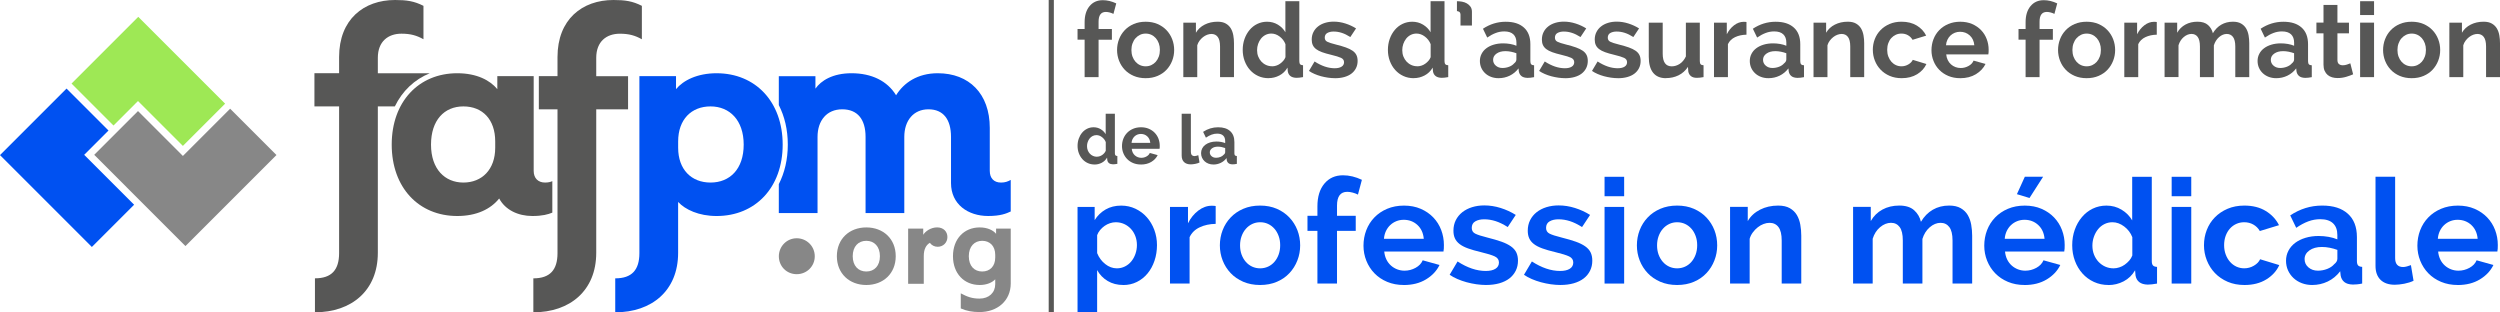 <?xml version="1.0" encoding="UTF-8"?><svg id="Logos" xmlns="http://www.w3.org/2000/svg" viewBox="0 0 970.8 121.28"><defs><style>.cls-1{fill:#575756;}.cls-1,.cls-2,.cls-3,.cls-4{stroke-width:0px;}.cls-2{fill:#878787;}.cls-3{fill:#0051f1;}.cls-4{fill:#9ee855;}</style></defs><polygon class="cls-3" points="0 60.23 35.67 95.9 52.08 79.5 32.69 60.12 42.13 50.68 25.84 34.39 0 60.23"/><polygon class="cls-4" points="53.69 6.54 87.42 40.26 71.02 56.66 53.58 39.23 44.07 48.74 27.78 32.45 53.69 6.54"/><polygon class="cls-2" points="107.36 60.2 89.37 42.21 71.02 60.56 53.59 43.13 36.59 60.12 72.01 95.55 107.36 60.2"/><rect class="cls-1" x="407.23" y="0" width="2" height="121.21"/><path class="cls-2" d="M316.39,99.53c0,3.85-3.08,6.94-7.01,6.94s-6.94-3.08-6.94-6.94,3.08-7.01,6.94-7.01,7.01,3.08,7.01,7.01Z"/><path class="cls-2" d="M347.83,99.49c0,6.73-4.86,11.18-11.43,11.18s-11.43-4.45-11.43-11.18,4.86-11.18,11.43-11.18,11.43,4.4,11.43,11.18ZM331.13,99.49c0,3.74,2.16,5.94,5.28,5.94s5.28-2.2,5.28-5.94-2.16-5.98-5.28-5.98-5.28,2.2-5.28,5.98Z"/><path class="cls-2" d="M367.9,92.05c0,2.12-1.62,3.78-3.78,3.78-1.25,0-2.37-.58-3.03-1.54-1.45.83-2.37,2.45-2.37,5.15v10.76h-6.07v-21.44h5.86v2.41c.83-1.37,2.95-2.87,5.4-2.87s3.99,1.62,3.99,3.74Z"/><path class="cls-2" d="M386.8,90.8v-2.04h5.69v21.28c0,6.77-5.19,11.14-12.13,11.14-2.7,0-5.03-.42-7.27-1.41v-5.86c2.58,1.37,4.4,2.04,7.27,2.04,3.7,0,6.11-2.33,6.11-5.61v-1.87c-1.16,1.21-3.24,2.2-6.02,2.2-6.07,0-10.39-4.45-10.39-11.18s4.32-11.18,10.39-11.18c3.03,0,5.24,1.12,6.36,2.49ZM376.21,99.49c0,3.82,2.16,5.94,5.19,5.94s5.07-2.04,5.07-5.44v-1c0-3.45-2.08-5.48-5.07-5.48s-5.19,2.16-5.19,5.98Z"/><path class="cls-1" d="M166.92,28.44h-20.2v-5.98c0-6.39,4.02-9.38,9.17-9.38,3.61,0,5.98.72,8.55,2.16V2.27c-3.61-1.85-6.59-2.27-11.02-2.27-12.16,0-21.74,7.52-21.74,22.15v6.28h-9.58v12.88h9.58v56.98c0,6.49-2.89,9.79-9.38,9.79v13.19c14.22,0,24.42-8.45,24.42-23.08v-56.88h6.61c2.89-5.97,7.61-10.46,13.59-12.88Z"/><path class="cls-1" d="M240.7,13.09c3.61,0,5.98.72,8.55,2.16V2.27c-3.61-1.85-6.59-2.27-11.02-2.27-12.16,0-21.74,7.52-21.74,22.15v7.42h-7.25v12.88h7.25v55.85c0,6.49-2.89,9.79-9.38,9.79v13.19c14.22,0,24.42-8.45,24.42-23.08v-55.74h12.36v-12.88h-12.36v-7.11c0-6.39,4.02-9.38,9.17-9.38Z"/><path class="cls-3" d="M278.28,28.44c-7.52,0-12.98,2.78-15.77,6.18v-5.05h-14.22v68.73c0,6.49-2.89,9.79-9.38,9.79v13.19c14.22,0,24.42-8.45,24.42-23.08v-19.78c2.78,2.99,8.04,5.46,14.94,5.46,15.04,0,25.66-11.03,25.66-27.72s-10.61-27.72-25.66-27.72ZM275.91,70.89c-7.42,0-12.57-5.05-12.57-13.5v-2.47c0-8.55,5.15-13.6,12.57-13.6s12.88,5.36,12.88,14.84-5.36,14.73-12.88,14.73Z"/><path class="cls-3" d="M388.68,70.89c-2.68,0-4.33-1.65-4.33-4.53v-16.69c0-13.29-8.04-21.23-20.2-21.23-7.83,0-13.19,3.71-16.18,8.55-3.4-5.56-9.48-8.55-17.31-8.55-7.32,0-11.85,2.88-14.01,5.98v-4.84h-14.22v11.23c2.25,4.38,3.49,9.57,3.49,15.35s-1.25,10.97-3.49,15.35v11.23h15.04v-29.57c0-6.39,3.61-10.72,9.58-10.72s9.07,3.92,9.07,10.72v29.57h15.04v-29.57c0-6.39,3.61-10.72,9.38-10.72s8.76,3.92,8.76,10.72v17.93c0,8.24,6.59,12.78,14.43,12.78,4.74,0,7.01-.93,8.76-1.75v-12.26c-1.13.62-2.16,1.03-3.81,1.03Z"/><path class="cls-1" d="M211.67,70.89c-2.68,0-4.43-1.65-4.43-4.53V29.57h-14.12v5.05c-2.78-3.4-7.93-6.18-15.56-6.18-14.94,0-25.45,11.02-25.45,27.72s10.51,27.72,25.45,27.72c7.52,0,12.98-2.68,16.28-6.8,2.37,4.43,7.32,6.8,12.88,6.8,3.89,0,6.12-.63,7.76-1.31v-12.22c-.8.34-1.65.54-2.81.54ZM192.3,57.39c0,8.45-5.15,13.5-12.36,13.5s-12.57-5.25-12.57-14.73,5.15-14.84,12.57-14.84,12.36,5.05,12.36,13.6v2.47Z"/><path class="cls-1" d="M421.18,29.95v-14.54h-2.75v-4.16h2.75v-2.62c0-2.64.64-4.73,1.92-6.26,1.28-1.54,2.99-2.3,5.15-2.3,1.72,0,3.46.42,5.21,1.25l-1.09,4.08c-.4-.22-.88-.4-1.43-.55-.55-.15-1.06-.22-1.51-.22-1.89,0-2.83,1.27-2.83,3.8v2.83h5.17v4.16h-5.17v14.54h-5.41Z"/><path class="cls-1" d="M444.89,30.36c-1.72,0-3.27-.3-4.65-.89-1.37-.59-2.54-1.39-3.49-2.4s-1.69-2.17-2.2-3.49c-.51-1.32-.77-2.71-.77-4.16s.26-2.88.77-4.2c.51-1.32,1.24-2.48,2.2-3.49.96-1.01,2.12-1.81,3.49-2.4,1.37-.59,2.92-.89,4.65-.89s3.26.3,4.62.89c1.36.59,2.52,1.39,3.47,2.4.96,1.01,1.69,2.17,2.2,3.49s.77,2.72.77,4.2-.26,2.84-.77,4.16-1.24,2.48-2.18,3.49-2.1,1.81-3.47,2.4c-1.37.59-2.92.89-4.65.89ZM439.35,19.41c0,.94.14,1.8.42,2.57.28.77.67,1.43,1.17,2,.5.56,1.08,1,1.76,1.31.67.31,1.4.46,2.18.46s1.51-.15,2.18-.46,1.26-.75,1.76-1.31c.5-.57.89-1.24,1.17-2.02s.42-1.64.42-2.59-.14-1.76-.42-2.54-.67-1.45-1.17-2.02c-.5-.56-1.08-1-1.76-1.31-.67-.31-1.4-.46-2.18-.46s-1.51.16-2.18.48c-.67.32-1.26.77-1.76,1.33-.5.56-.89,1.24-1.17,2.02-.28.78-.42,1.63-.42,2.55Z"/><path class="cls-1" d="M479.18,29.95h-5.41v-11.88c0-1.7-.3-2.93-.89-3.72-.59-.78-1.41-1.17-2.46-1.17-.54,0-1.09.11-1.66.32-.57.22-1.1.52-1.6.91-.5.39-.95.86-1.35,1.39-.4.54-.7,1.13-.89,1.78v12.36h-5.41V8.79h4.89v3.92c.78-1.35,1.91-2.4,3.39-3.15,1.48-.75,3.15-1.13,5.01-1.13,1.32,0,2.4.24,3.23.73.83.49,1.48,1.12,1.94,1.9.46.78.77,1.67.95,2.67s.26,2.01.26,3.03v13.21Z"/><path class="cls-1" d="M492.59,30.36c-1.45,0-2.79-.28-4.02-.85-1.23-.56-2.28-1.35-3.17-2.34s-1.58-2.16-2.08-3.49c-.5-1.33-.75-2.77-.75-4.3s.24-2.96.71-4.28c.47-1.32,1.13-2.48,1.96-3.47.83-1,1.83-1.78,2.99-2.34,1.16-.56,2.42-.85,3.8-.85,1.54,0,2.93.38,4.18,1.13,1.25.75,2.23,1.74,2.93,2.95V.47h5.41v23.26c0,.56.11.97.32,1.21.21.24.59.38,1.13.4v4.6c-1.02.19-1.89.28-2.58.28-1-.03-1.77-.26-2.32-.69-.55-.43-.9-1.04-1.03-1.82l-.12-1.45c-.78,1.35-1.83,2.36-3.15,3.05-1.32.69-2.72,1.03-4.2,1.03ZM494,25.75c.51,0,1.04-.09,1.58-.26.54-.17,1.04-.42,1.49-.75.46-.32.87-.7,1.25-1.13s.66-.9.85-1.41v-5.05c-.46-1.19-1.21-2.17-2.24-2.95s-2.12-1.17-3.25-1.17c-.81,0-1.56.18-2.24.52-.69.35-1.27.83-1.76,1.43-.48.61-.86,1.3-1.13,2.08-.27.78-.4,1.59-.4,2.42,0,.89.15,1.71.44,2.46.3.75.71,1.41,1.23,1.98.53.56,1.14,1.01,1.86,1.33.71.32,1.49.48,2.32.48Z"/><path class="cls-1" d="M518.4,30.36c-.86,0-1.76-.07-2.69-.2-.93-.14-1.84-.32-2.73-.56-.89-.24-1.74-.54-2.54-.89-.81-.35-1.52-.74-2.14-1.17l2.18-3.67c2.69,1.75,5.29,2.63,7.8,2.63,1.13,0,2.02-.2,2.67-.61.65-.4.97-.98.97-1.74s-.38-1.31-1.15-1.68c-.77-.36-2.05-.76-3.86-1.19-1.37-.32-2.54-.66-3.51-1.01-.97-.35-1.75-.75-2.34-1.21-.59-.46-1.02-.98-1.29-1.58-.27-.59-.4-1.29-.4-2.1,0-1.08.21-2.04.65-2.91.43-.86,1.03-1.6,1.8-2.2.77-.61,1.67-1.07,2.71-1.39,1.04-.32,2.16-.48,3.37-.48,1.51,0,3.01.24,4.5.71,1.49.47,2.89,1.11,4.18,1.92l-2.22,3.35c-1.19-.75-2.3-1.3-3.35-1.63-1.05-.34-2.1-.5-3.15-.5-.97,0-1.78.19-2.44.56s-.99.98-.99,1.82c0,.73.32,1.25.95,1.57.63.32,1.76.69,3.37,1.09,1.51.38,2.79.75,3.86,1.13,1.06.38,1.94.81,2.63,1.29.69.48,1.18,1.04,1.49,1.68.31.63.46,1.39.46,2.28,0,1.02-.21,1.95-.63,2.79-.42.83-1,1.54-1.76,2.12-.75.58-1.68,1.02-2.77,1.33-1.09.31-2.3.46-3.61.46Z"/><path class="cls-1" d="M548.97,30.36c-1.45,0-2.79-.28-4.02-.85-1.23-.56-2.28-1.35-3.17-2.34s-1.58-2.16-2.08-3.49c-.5-1.33-.75-2.77-.75-4.3s.24-2.96.71-4.28c.47-1.32,1.13-2.48,1.96-3.47.83-1,1.83-1.78,2.99-2.34,1.16-.56,2.42-.85,3.8-.85,1.54,0,2.93.38,4.18,1.13,1.25.75,2.23,1.74,2.93,2.95V.47h5.41v23.26c0,.56.11.97.32,1.21.21.24.59.38,1.13.4v4.6c-1.02.19-1.89.28-2.58.28-1-.03-1.77-.26-2.32-.69-.55-.43-.9-1.04-1.03-1.82l-.12-1.45c-.78,1.35-1.83,2.36-3.15,3.05-1.32.69-2.72,1.03-4.2,1.03ZM550.38,25.75c.51,0,1.04-.09,1.58-.26.54-.17,1.04-.42,1.49-.75.46-.32.87-.7,1.25-1.13s.66-.9.85-1.41v-5.05c-.46-1.19-1.21-2.17-2.24-2.95s-2.12-1.17-3.25-1.17c-.81,0-1.56.18-2.24.52-.69.35-1.27.83-1.76,1.43-.48.61-.86,1.3-1.13,2.08-.27.78-.4,1.59-.4,2.42,0,.89.15,1.71.44,2.46s.71,1.41,1.23,1.98c.53.56,1.14,1.01,1.86,1.33.71.32,1.49.48,2.32.48Z"/><path class="cls-1" d="M565.77.47c.62,0,1.27.06,1.96.18s1.31.34,1.88.67c.56.32,1.04.75,1.41,1.27s.56,1.19.56,2v5.33h-4.44v-4.32c-.06-.57-.25-.92-.59-1.07-.34-.15-.6-.22-.79-.22V.47Z"/><path class="cls-1" d="M581.89,30.36c-1.02,0-1.98-.17-2.87-.5-.89-.34-1.66-.81-2.3-1.41-.65-.61-1.15-1.31-1.51-2.12-.36-.81-.54-1.7-.54-2.67s.22-1.92.67-2.77c.44-.85,1.06-1.57,1.86-2.16.79-.59,1.74-1.06,2.85-1.39s2.32-.5,3.64-.5c.94,0,1.87.08,2.77.24.9.16,1.7.39,2.4.69v-1.21c0-1.4-.4-2.48-1.19-3.23-.79-.75-1.97-1.13-3.53-1.13-1.13,0-2.24.2-3.31.61-1.08.4-2.18,1-3.31,1.78l-1.66-3.43c2.72-1.8,5.66-2.71,8.8-2.71s5.41.75,7.09,2.24c1.68,1.49,2.52,3.66,2.52,6.48v6.58c0,.56.11.97.32,1.21.22.24.59.38,1.13.4v4.6c-.51.11-.99.18-1.43.22-.44.04-.83.06-1.15.06-1.02-.03-1.81-.26-2.34-.71-.54-.44-.87-1.04-1.01-1.8l-.12-1.17c-.94,1.24-2.09,2.18-3.43,2.83-1.35.65-2.79.97-4.32.97ZM583.42,26.4c.91,0,1.78-.16,2.61-.48.82-.32,1.46-.75,1.92-1.29.59-.46.89-.97.89-1.54v-2.42c-.65-.24-1.35-.44-2.1-.59-.75-.15-1.48-.22-2.18-.22-1.4,0-2.54.32-3.43.95-.89.63-1.33,1.43-1.33,2.4,0,.92.35,1.68,1.05,2.28.7.61,1.56.91,2.59.91Z"/><path class="cls-1" d="M607.78,30.36c-.86,0-1.76-.07-2.69-.2-.93-.14-1.84-.32-2.73-.56-.89-.24-1.74-.54-2.54-.89-.81-.35-1.52-.74-2.14-1.17l2.18-3.67c2.69,1.75,5.29,2.63,7.8,2.63,1.13,0,2.02-.2,2.67-.61.65-.4.97-.98.97-1.74s-.38-1.31-1.15-1.68c-.77-.36-2.05-.76-3.86-1.19-1.37-.32-2.54-.66-3.51-1.01-.97-.35-1.75-.75-2.34-1.21-.59-.46-1.02-.98-1.29-1.58-.27-.59-.4-1.29-.4-2.1,0-1.08.21-2.04.65-2.91.43-.86,1.03-1.6,1.8-2.2.77-.61,1.67-1.07,2.71-1.39,1.04-.32,2.16-.48,3.37-.48,1.51,0,3.01.24,4.5.71,1.49.47,2.89,1.11,4.18,1.92l-2.22,3.35c-1.19-.75-2.3-1.3-3.35-1.63-1.05-.34-2.1-.5-3.15-.5-.97,0-1.78.19-2.44.56s-.99.98-.99,1.82c0,.73.32,1.25.95,1.57.63.32,1.76.69,3.37,1.09,1.51.38,2.79.75,3.86,1.13,1.06.38,1.94.81,2.63,1.29.69.48,1.18,1.04,1.49,1.68.31.63.46,1.39.46,2.28,0,1.02-.21,1.95-.63,2.79-.42.83-1,1.54-1.76,2.12-.75.58-1.68,1.02-2.77,1.33-1.09.31-2.3.46-3.61.46Z"/><path class="cls-1" d="M628.3,30.36c-.86,0-1.76-.07-2.69-.2-.93-.14-1.84-.32-2.73-.56-.89-.24-1.74-.54-2.54-.89-.81-.35-1.52-.74-2.14-1.17l2.18-3.67c2.69,1.75,5.29,2.63,7.8,2.63,1.13,0,2.02-.2,2.67-.61.65-.4.97-.98.97-1.74s-.38-1.31-1.15-1.68c-.77-.36-2.05-.76-3.86-1.19-1.37-.32-2.54-.66-3.51-1.01-.97-.35-1.75-.75-2.34-1.21-.59-.46-1.02-.98-1.29-1.58-.27-.59-.4-1.29-.4-2.1,0-1.08.21-2.04.65-2.91.43-.86,1.03-1.6,1.8-2.2.77-.61,1.67-1.07,2.71-1.39,1.04-.32,2.16-.48,3.37-.48,1.51,0,3.01.24,4.5.71,1.49.47,2.89,1.11,4.18,1.92l-2.22,3.35c-1.19-.75-2.3-1.3-3.35-1.63-1.05-.34-2.1-.5-3.15-.5-.97,0-1.78.19-2.44.56s-.99.98-.99,1.82c0,.73.32,1.25.95,1.57.63.32,1.76.69,3.37,1.09,1.51.38,2.79.75,3.86,1.13,1.06.38,1.94.81,2.63,1.29.69.48,1.18,1.04,1.49,1.68.31.63.46,1.39.46,2.28,0,1.02-.21,1.95-.63,2.79-.42.83-1,1.54-1.76,2.12-.75.58-1.68,1.02-2.77,1.33-1.09.31-2.3.46-3.61.46Z"/><path class="cls-1" d="M646.92,30.36c-2.18,0-3.84-.7-4.97-2.1-1.13-1.4-1.7-3.47-1.7-6.22v-13.25h5.41v12.08c0,3.26,1.17,4.89,3.51,4.89,1.08,0,2.11-.32,3.09-.95.98-.63,1.78-1.6,2.4-2.89v-13.13h5.41v14.94c0,.56.11.97.32,1.21.21.24.59.38,1.13.4v4.6c-.57.11-1.07.18-1.49.22-.43.04-.81.06-1.13.06-.97,0-1.73-.22-2.28-.67-.55-.44-.9-1.06-1.03-1.84l-.12-1.74c-.97,1.45-2.19,2.55-3.66,3.27s-3.1,1.09-4.91,1.09Z"/><path class="cls-1" d="M678.18,13.47c-1.64.03-3.11.34-4.4.95s-2.22,1.51-2.79,2.73v12.8h-5.41V8.79h4.97v4.52c.73-1.45,1.68-2.63,2.85-3.51s2.4-1.33,3.7-1.33c.3,0,.52,0,.67.02.15.01.29.03.42.06v4.93Z"/><path class="cls-1" d="M686.7,30.36c-1.02,0-1.98-.17-2.87-.5-.89-.34-1.66-.81-2.3-1.41-.65-.61-1.15-1.31-1.51-2.12-.36-.81-.54-1.7-.54-2.67s.22-1.92.67-2.77c.44-.85,1.06-1.57,1.86-2.16.79-.59,1.74-1.06,2.85-1.39s2.32-.5,3.64-.5c.94,0,1.87.08,2.77.24.9.16,1.7.39,2.4.69v-1.21c0-1.4-.4-2.48-1.19-3.23-.79-.75-1.97-1.13-3.53-1.13-1.13,0-2.24.2-3.31.61-1.08.4-2.18,1-3.31,1.78l-1.66-3.43c2.72-1.8,5.66-2.71,8.8-2.71s5.41.75,7.09,2.24c1.68,1.49,2.52,3.66,2.52,6.48v6.58c0,.56.11.97.32,1.21.22.24.59.38,1.13.4v4.6c-.51.11-.99.18-1.43.22-.44.04-.83.06-1.15.06-1.02-.03-1.81-.26-2.34-.71-.54-.44-.87-1.04-1.01-1.8l-.12-1.17c-.94,1.24-2.09,2.18-3.43,2.83-1.35.65-2.79.97-4.32.97ZM688.24,26.4c.91,0,1.78-.16,2.61-.48.82-.32,1.46-.75,1.92-1.29.59-.46.89-.97.89-1.54v-2.42c-.65-.24-1.35-.44-2.1-.59-.75-.15-1.48-.22-2.18-.22-1.4,0-2.54.32-3.43.95-.89.63-1.33,1.43-1.33,2.4,0,.92.35,1.68,1.05,2.28.7.61,1.56.91,2.59.91Z"/><path class="cls-1" d="M723.9,29.95h-5.41v-11.88c0-1.7-.3-2.93-.89-3.72-.59-.78-1.41-1.17-2.46-1.17-.54,0-1.09.11-1.66.32-.57.22-1.1.52-1.6.91-.5.39-.95.86-1.35,1.39s-.7,1.13-.89,1.78v12.36h-5.41V8.79h4.89v3.92c.78-1.35,1.91-2.4,3.39-3.15,1.48-.75,3.15-1.13,5.01-1.13,1.32,0,2.4.24,3.23.73.83.49,1.48,1.12,1.94,1.9.46.78.77,1.67.95,2.67s.26,2.01.26,3.03v13.21Z"/><path class="cls-1" d="M727.25,19.37c0-1.48.26-2.88.77-4.2.51-1.32,1.25-2.48,2.22-3.47.97-1,2.14-1.79,3.51-2.38s2.92-.89,4.65-.89c2.31,0,4.29.5,5.92,1.49,1.63,1,2.85,2.3,3.65,3.92l-5.29,1.62c-.46-.78-1.06-1.38-1.82-1.8-.75-.42-1.59-.62-2.5-.62-.78,0-1.51.15-2.18.46-.67.31-1.26.74-1.76,1.29-.5.55-.89,1.22-1.17,2-.28.78-.42,1.64-.42,2.58s.15,1.81.44,2.59c.3.78.69,1.45,1.19,2.02.5.56,1.08,1,1.76,1.31.67.31,1.39.46,2.14.46.97,0,1.86-.24,2.69-.73.82-.48,1.39-1.08,1.72-1.78l5.29,1.62c-.73,1.62-1.93,2.93-3.59,3.96-1.67,1.02-3.67,1.54-6.02,1.54-1.72,0-3.27-.3-4.65-.89-1.37-.59-2.54-1.39-3.51-2.4-.97-1.01-1.72-2.18-2.24-3.51-.53-1.33-.79-2.73-.79-4.18Z"/><path class="cls-1" d="M761.18,30.36c-1.7,0-3.23-.29-4.61-.87-1.37-.58-2.54-1.37-3.51-2.36-.97-1-1.72-2.15-2.24-3.47-.53-1.32-.79-2.71-.79-4.16s.26-2.93.77-4.26c.51-1.33,1.25-2.5,2.22-3.51.97-1.01,2.15-1.81,3.53-2.4,1.39-.59,2.94-.89,4.66-.89s3.26.3,4.62.89,2.52,1.39,3.47,2.38c.96,1,1.68,2.15,2.18,3.47.5,1.32.75,2.69.75,4.12,0,.35,0,.69-.02,1.01-.01.32-.05.59-.1.81h-16.36c.08.83.28,1.57.61,2.22.32.65.74,1.2,1.25,1.66.51.46,1.09.81,1.74,1.05.65.24,1.32.36,2.02.36,1.08,0,2.09-.26,3.05-.79.96-.52,1.61-1.22,1.96-2.08l4.64,1.29c-.78,1.62-2.03,2.94-3.73,3.98-1.71,1.04-3.75,1.56-6.12,1.56ZM766.67,17.59c-.14-1.59-.72-2.86-1.76-3.82-1.04-.95-2.3-1.43-3.78-1.43-.73,0-1.41.13-2.04.38-.63.26-1.19.61-1.68,1.07s-.88,1.01-1.19,1.66c-.31.65-.49,1.36-.55,2.14h10.99Z"/><path class="cls-1" d="M786.58,29.95v-14.54h-2.75v-4.16h2.75v-2.62c0-2.64.64-4.73,1.92-6.26,1.28-1.54,2.99-2.3,5.15-2.3,1.72,0,3.46.42,5.21,1.25l-1.09,4.08c-.4-.22-.88-.4-1.43-.55-.55-.15-1.06-.22-1.51-.22-1.89,0-2.83,1.27-2.83,3.8v2.83h5.17v4.16h-5.17v14.54h-5.41Z"/><path class="cls-1" d="M810.29,30.36c-1.72,0-3.27-.3-4.65-.89-1.37-.59-2.54-1.39-3.49-2.4-.96-1.01-1.69-2.17-2.2-3.49-.51-1.32-.77-2.71-.77-4.16s.26-2.88.77-4.2c.51-1.32,1.24-2.48,2.2-3.49s2.12-1.81,3.49-2.4c1.37-.59,2.92-.89,4.65-.89s3.26.3,4.62.89c1.36.59,2.52,1.39,3.47,2.4s1.69,2.17,2.2,3.49.77,2.72.77,4.2-.26,2.84-.77,4.16-1.24,2.48-2.18,3.49-2.1,1.81-3.47,2.4c-1.37.59-2.92.89-4.65.89ZM804.76,19.41c0,.94.14,1.8.42,2.57.28.77.67,1.43,1.17,2,.5.56,1.08,1,1.76,1.31.67.31,1.4.46,2.18.46s1.51-.15,2.18-.46,1.26-.75,1.76-1.31c.5-.57.89-1.24,1.17-2.02s.42-1.64.42-2.59-.14-1.76-.42-2.54-.67-1.45-1.17-2.02c-.5-.56-1.08-1-1.76-1.31-.67-.31-1.4-.46-2.18-.46s-1.51.16-2.18.48c-.67.32-1.26.77-1.76,1.33-.5.56-.89,1.24-1.17,2.02-.28.78-.42,1.63-.42,2.55Z"/><path class="cls-1" d="M837.51,13.47c-1.64.03-3.11.34-4.4.95-1.29.61-2.22,1.51-2.79,2.73v12.8h-5.41V8.79h4.97v4.52c.73-1.45,1.68-2.63,2.85-3.51,1.17-.89,2.4-1.33,3.7-1.33.3,0,.52,0,.67.02.15.01.29.03.42.06v4.93Z"/><path class="cls-1" d="M873.42,29.95h-5.41v-11.88c0-1.7-.3-2.93-.89-3.72-.59-.78-1.4-1.17-2.42-1.17s-2.05.41-2.99,1.23c-.94.82-1.62,1.89-2.02,3.21v12.32h-5.41v-11.88c0-1.7-.29-2.93-.87-3.72-.58-.78-1.38-1.17-2.4-1.17s-2.05.4-3.01,1.21c-.96.81-1.64,1.87-2.04,3.19v12.36h-5.41V8.79h4.89v3.92c.78-1.37,1.85-2.43,3.21-3.17,1.36-.74,2.91-1.11,4.67-1.11s3.14.43,4.1,1.29c.95.86,1.58,1.93,1.88,3.19.86-1.45,1.95-2.57,3.27-3.33s2.83-1.15,4.52-1.15c1.29,0,2.36.24,3.19.73.83.49,1.48,1.12,1.94,1.9.46.78.77,1.67.95,2.67.17,1,.26,2.01.26,3.03v13.21Z"/><path class="cls-1" d="M883.88,30.36c-1.02,0-1.98-.17-2.87-.5-.89-.34-1.66-.81-2.3-1.41-.65-.61-1.15-1.31-1.51-2.12-.36-.81-.54-1.7-.54-2.67s.22-1.92.67-2.77c.44-.85,1.06-1.57,1.86-2.16.79-.59,1.74-1.06,2.85-1.39s2.32-.5,3.64-.5c.94,0,1.87.08,2.77.24.9.16,1.7.39,2.4.69v-1.21c0-1.4-.4-2.48-1.19-3.23-.79-.75-1.97-1.13-3.53-1.13-1.13,0-2.24.2-3.31.61-1.08.4-2.18,1-3.31,1.78l-1.66-3.43c2.72-1.8,5.66-2.71,8.8-2.71s5.41.75,7.09,2.24c1.68,1.49,2.52,3.66,2.52,6.48v6.58c0,.56.11.97.32,1.21.22.24.59.38,1.13.4v4.6c-.51.11-.99.18-1.43.22-.44.04-.83.06-1.15.06-1.02-.03-1.81-.26-2.34-.71-.54-.44-.87-1.04-1.01-1.8l-.12-1.17c-.94,1.24-2.09,2.18-3.43,2.83-1.35.65-2.79.97-4.32.97ZM885.42,26.4c.91,0,1.78-.16,2.61-.48.82-.32,1.46-.75,1.92-1.29.59-.46.89-.97.89-1.54v-2.42c-.65-.24-1.35-.44-2.1-.59-.75-.15-1.48-.22-2.18-.22-1.4,0-2.54.32-3.43.95-.89.63-1.33,1.43-1.33,2.4,0,.92.35,1.68,1.05,2.28.7.61,1.56.91,2.59.91Z"/><path class="cls-1" d="M913.77,28.86c-.73.32-1.62.65-2.69.97-1.07.32-2.17.48-3.33.48-.75,0-1.46-.09-2.12-.28-.66-.19-1.24-.49-1.74-.91-.5-.42-.89-.95-1.19-1.62-.3-.66-.44-1.46-.44-2.4v-12.16h-2.75v-4.16h2.75V1.92h5.41v6.87h4.48v4.16h-4.48v10.34c0,.75.2,1.29.61,1.6.4.31.89.46,1.45.46s1.12-.09,1.66-.28c.54-.19.97-.35,1.29-.48l1.09,4.28Z"/><path class="cls-1" d="M916.48,5.84V.47h5.41v5.37h-5.41ZM916.48,29.95V8.79h5.41v21.16h-5.41Z"/><path class="cls-1" d="M936.51,30.36c-1.72,0-3.27-.3-4.65-.89-1.37-.59-2.54-1.39-3.49-2.4s-1.69-2.17-2.2-3.49c-.51-1.32-.77-2.71-.77-4.16s.26-2.88.77-4.2c.51-1.32,1.24-2.48,2.2-3.49.96-1.01,2.12-1.81,3.49-2.4,1.37-.59,2.92-.89,4.65-.89s3.26.3,4.62.89c1.36.59,2.52,1.39,3.47,2.4.96,1.01,1.69,2.17,2.2,3.49s.77,2.72.77,4.2-.26,2.84-.77,4.16-1.24,2.48-2.18,3.49-2.1,1.81-3.47,2.4c-1.37.59-2.92.89-4.65.89ZM930.98,19.41c0,.94.14,1.8.42,2.57.28.77.67,1.43,1.17,2,.5.56,1.08,1,1.76,1.31.67.31,1.4.46,2.18.46s1.51-.15,2.18-.46,1.26-.75,1.76-1.31c.5-.57.89-1.24,1.17-2.02s.42-1.64.42-2.59-.14-1.76-.42-2.54-.67-1.45-1.17-2.02c-.5-.56-1.08-1-1.76-1.31-.67-.31-1.4-.46-2.18-.46s-1.51.16-2.18.48c-.67.32-1.26.77-1.76,1.33-.5.56-.89,1.24-1.17,2.02-.28.78-.42,1.63-.42,2.55Z"/><path class="cls-1" d="M970.8,29.95h-5.41v-11.88c0-1.7-.3-2.93-.89-3.72-.59-.78-1.41-1.17-2.46-1.17-.54,0-1.09.11-1.66.32-.57.22-1.1.52-1.6.91-.5.39-.95.86-1.35,1.39s-.7,1.13-.89,1.78v12.36h-5.41V8.79h4.89v3.92c.78-1.35,1.91-2.4,3.39-3.15,1.48-.75,3.15-1.13,5.01-1.13,1.32,0,2.4.24,3.23.73.83.49,1.48,1.12,1.94,1.9.46.78.77,1.67.95,2.67s.26,2.01.26,3.03v13.21Z"/><path class="cls-1" d="M425.04,63.88c-.96,0-1.84-.19-2.65-.56-.81-.37-1.51-.89-2.09-1.54s-1.04-1.43-1.37-2.3c-.33-.88-.49-1.83-.49-2.84s.16-1.95.47-2.82c.31-.87.74-1.63,1.29-2.29.55-.66,1.21-1.17,1.97-1.55.76-.37,1.6-.56,2.5-.56,1.01,0,1.93.25,2.76.75.83.5,1.47,1.15,1.93,1.94v-7.94h3.57v15.34c0,.37.07.64.21.8.14.16.39.25.75.27v3.04c-.68.12-1.24.19-1.7.19-.66-.02-1.17-.17-1.53-.45-.36-.28-.59-.68-.68-1.2l-.08-.96c-.52.89-1.21,1.56-2.08,2.01-.87.45-1.79.68-2.77.68ZM425.97,60.85c.34,0,.68-.06,1.04-.17.35-.11.68-.28.99-.49.3-.21.58-.46.83-.75s.43-.59.56-.93v-3.33c-.3-.78-.8-1.43-1.48-1.94-.68-.52-1.4-.77-2.14-.77-.53,0-1.03.12-1.48.35-.45.23-.84.55-1.16.95-.32.4-.57.86-.75,1.37-.18.52-.27,1.05-.27,1.6,0,.59.1,1.13.29,1.63.2.5.47.93.81,1.3s.75.67,1.23.88c.47.21.98.32,1.53.32Z"/><path class="cls-1" d="M443.05,63.88c-1.12,0-2.13-.19-3.04-.57-.91-.38-1.68-.9-2.32-1.56-.64-.66-1.13-1.42-1.48-2.29-.35-.87-.52-1.78-.52-2.74s.17-1.93.51-2.81c.34-.88.83-1.65,1.47-2.32s1.42-1.19,2.33-1.58c.91-.39,1.94-.59,3.08-.59s2.15.2,3.05.59,1.66.91,2.29,1.57c.63.66,1.11,1.42,1.44,2.29.33.87.49,1.78.49,2.72,0,.23,0,.45-.01.67,0,.21-.03.39-.07.53h-10.79c.05.55.19,1.04.4,1.47.21.43.49.79.83,1.09s.72.53,1.15.69c.43.16.87.24,1.33.24.71,0,1.38-.17,2.01-.52.63-.35,1.06-.8,1.29-1.37l3.06.85c-.52,1.07-1.34,1.94-2.46,2.62-1.13.68-2.47,1.03-4.04,1.03ZM446.67,55.47c-.09-1.05-.48-1.89-1.16-2.52-.68-.63-1.51-.94-2.49-.94-.48,0-.93.08-1.35.25s-.79.4-1.11.71-.58.67-.79,1.09c-.2.43-.32.9-.36,1.41h7.25Z"/><path class="cls-1" d="M458.87,44.17h3.57v14.81c0,1.08.49,1.63,1.47,1.63.2,0,.42-.04.68-.11.26-.07.5-.15.73-.24l.48,2.85c-.48.23-1.04.41-1.68.53-.64.12-1.22.19-1.73.19-1.12,0-1.98-.3-2.6-.89-.61-.59-.92-1.44-.92-2.54v-16.22Z"/><path class="cls-1" d="M471.17,63.88c-.68,0-1.3-.11-1.89-.33-.59-.22-1.09-.53-1.52-.93-.43-.4-.76-.87-1-1.4-.24-.53-.36-1.12-.36-1.76s.15-1.27.44-1.83c.29-.56.7-1.03,1.23-1.42.52-.39,1.15-.7,1.88-.92s1.53-.33,2.4-.33c.62,0,1.23.05,1.83.16.59.11,1.12.26,1.58.45v-.8c0-.92-.26-1.63-.79-2.13-.52-.5-1.3-.75-2.33-.75-.75,0-1.47.13-2.18.4-.71.27-1.44.66-2.18,1.17l-1.09-2.26c1.79-1.19,3.73-1.78,5.81-1.78s3.57.49,4.68,1.48c1.11.99,1.66,2.41,1.66,4.28v4.34c0,.37.07.64.21.8.14.16.39.25.75.27v3.04c-.34.07-.65.12-.95.15-.29.03-.55.04-.76.04-.68-.02-1.19-.17-1.55-.47-.35-.29-.58-.69-.67-1.19l-.08-.77c-.62.82-1.38,1.44-2.26,1.86-.89.43-1.84.64-2.85.64ZM472.19,61.27c.6,0,1.18-.11,1.72-.32.54-.21.96-.5,1.26-.85.39-.3.59-.64.59-1.01v-1.6c-.43-.16-.89-.29-1.39-.39-.5-.1-.98-.15-1.44-.15-.92,0-1.68.21-2.26.63-.59.42-.88.95-.88,1.58,0,.6.23,1.11.69,1.5.46.4,1.03.6,1.71.6Z"/><path class="cls-3" d="M436.21,110.67c-2.31,0-4.34-.52-6.08-1.56-1.74-1.04-3.11-2.45-4.09-4.23v16.4h-7.61v-40.93h6.65v5.11c1.1-1.74,2.52-3.12,4.26-4.12,1.74-1,3.75-1.5,6.02-1.5,2.01,0,3.86.41,5.57,1.22,1.7.81,3.17,1.91,4.4,3.3,1.23,1.38,2.2,3.01,2.9,4.88.7,1.88,1.05,3.85,1.05,5.94s-.32,4.19-.97,6.08c-.64,1.89-1.54,3.54-2.7,4.94-1.16,1.4-2.54,2.5-4.15,3.29-1.61.8-3.36,1.19-5.25,1.19ZM433.71,104.2c1.13,0,2.19-.25,3.15-.74.97-.49,1.79-1.15,2.47-1.99.68-.83,1.21-1.8,1.59-2.9.38-1.1.57-2.23.57-3.41,0-1.25-.21-2.41-.62-3.49-.42-1.08-.99-2.02-1.73-2.81-.74-.8-1.61-1.42-2.61-1.88-1.01-.45-2.09-.68-3.27-.68-.72,0-1.46.12-2.22.37-.76.25-1.46.6-2.1,1.05-.64.45-1.22.99-1.73,1.59-.51.61-.9,1.27-1.16,1.99v6.99c.68,1.7,1.72,3.12,3.12,4.23,1.4,1.12,2.92,1.68,4.54,1.68Z"/><path class="cls-3" d="M472.05,86.93c-2.31.04-4.37.48-6.19,1.34-1.82.85-3.12,2.13-3.92,3.83v18.01h-7.61v-29.76h6.99v6.36c1.02-2.05,2.36-3.69,4.01-4.94,1.65-1.25,3.38-1.88,5.2-1.88.42,0,.73.01.94.03.21.02.41.05.6.08v6.93Z"/><path class="cls-3" d="M489.32,110.67c-2.42,0-4.6-.42-6.53-1.25-1.93-.83-3.57-1.96-4.91-3.38-1.34-1.42-2.38-3.06-3.1-4.91s-1.08-3.81-1.08-5.85.36-4.05,1.08-5.91,1.75-3.49,3.1-4.91c1.34-1.42,2.98-2.55,4.91-3.38,1.93-.83,4.11-1.25,6.53-1.25s4.59.42,6.5,1.25c1.91.83,3.54,1.96,4.88,3.38,1.34,1.42,2.38,3.06,3.1,4.91.72,1.86,1.08,3.83,1.08,5.91s-.36,4-1.08,5.85c-.72,1.86-1.74,3.49-3.07,4.91-1.32,1.42-2.95,2.55-4.88,3.38-1.93.83-4.11,1.25-6.53,1.25ZM481.54,95.28c0,1.33.2,2.53.6,3.61.4,1.08.95,2.01,1.65,2.81.7.79,1.52,1.41,2.47,1.85.95.43,1.97.65,3.07.65s2.12-.22,3.07-.65,1.77-1.05,2.47-1.85c.7-.8,1.25-1.74,1.65-2.84s.6-2.31.6-3.64-.2-2.48-.6-3.58-.95-2.05-1.65-2.84c-.7-.79-1.52-1.41-2.47-1.85s-1.97-.65-3.07-.65-2.12.23-3.07.68c-.95.45-1.77,1.08-2.47,1.88-.7.79-1.25,1.74-1.65,2.84-.4,1.1-.6,2.29-.6,3.58Z"/><path class="cls-3" d="M511.58,110.11v-20.45h-3.86v-5.85h3.86v-3.69c0-3.71.9-6.65,2.7-8.81,1.8-2.16,4.21-3.24,7.24-3.24,2.42,0,4.86.59,7.33,1.76l-1.53,5.74c-.57-.3-1.24-.56-2.02-.77-.78-.21-1.49-.31-2.13-.31-2.65,0-3.98,1.78-3.98,5.34v3.97h7.27v5.85h-7.27v20.45h-7.61Z"/><path class="cls-3" d="M545.15,110.67c-2.39,0-4.54-.41-6.48-1.22-1.93-.81-3.58-1.92-4.94-3.32-1.36-1.4-2.41-3.03-3.15-4.88s-1.11-3.81-1.11-5.85.36-4.12,1.08-5.99c.72-1.88,1.76-3.52,3.12-4.94,1.36-1.42,3.02-2.55,4.97-3.38,1.95-.83,4.14-1.25,6.56-1.25s4.59.42,6.5,1.25c1.91.83,3.54,1.95,4.88,3.35,1.34,1.4,2.37,3.03,3.07,4.88.7,1.86,1.05,3.79,1.05,5.79,0,.49,0,.97-.03,1.42-.02.45-.07.83-.14,1.14h-23c.11,1.17.4,2.21.85,3.12.45.91,1.04,1.69,1.76,2.33s1.53,1.13,2.44,1.48c.91.34,1.86.51,2.84.51,1.51,0,2.94-.37,4.29-1.11,1.34-.74,2.26-1.71,2.76-2.92l6.53,1.82c-1.1,2.27-2.85,4.14-5.25,5.59-2.41,1.46-5.27,2.19-8.61,2.19ZM552.88,92.73c-.19-2.23-1.01-4.02-2.47-5.37-1.46-1.34-3.23-2.01-5.31-2.01-1.02,0-1.98.18-2.87.54-.89.36-1.68.86-2.36,1.5-.68.64-1.24,1.42-1.68,2.33-.43.91-.69,1.91-.77,3.01h15.45Z"/><path class="cls-3" d="M577.13,110.67c-1.21,0-2.47-.1-3.78-.28-1.3-.19-2.58-.45-3.83-.79-1.25-.34-2.44-.76-3.58-1.25-1.14-.49-2.14-1.04-3.01-1.65l3.07-5.17c3.79,2.46,7.44,3.69,10.96,3.69,1.59,0,2.84-.28,3.75-.85.91-.57,1.36-1.38,1.36-2.44s-.54-1.85-1.62-2.36c-1.08-.51-2.89-1.07-5.43-1.68-1.93-.45-3.58-.93-4.94-1.42-1.36-.49-2.46-1.06-3.29-1.7-.83-.64-1.44-1.38-1.82-2.22-.38-.83-.57-1.82-.57-2.95,0-1.51.3-2.88.91-4.09.61-1.21,1.45-2.24,2.53-3.1,1.08-.85,2.35-1.5,3.81-1.96,1.46-.45,3.04-.68,4.74-.68,2.12,0,4.23.33,6.33.99,2.1.66,4.06,1.56,5.88,2.7l-3.12,4.71c-1.67-1.06-3.24-1.83-4.71-2.3-1.48-.47-2.95-.71-4.43-.71-1.36,0-2.51.26-3.44.79s-1.39,1.38-1.39,2.56c0,1.02.45,1.76,1.34,2.21.89.45,2.47.97,4.74,1.53,2.12.53,3.93,1.06,5.43,1.59,1.5.53,2.72,1.14,3.69,1.82.97.68,1.66,1.47,2.1,2.36.43.89.65,1.96.65,3.21,0,1.44-.29,2.74-.88,3.92-.59,1.17-1.41,2.17-2.47,2.98-1.06.81-2.36,1.44-3.89,1.88-1.53.43-3.23.65-5.08.65Z"/><path class="cls-3" d="M605.99,110.67c-1.21,0-2.47-.1-3.78-.28-1.3-.19-2.58-.45-3.83-.79-1.25-.34-2.44-.76-3.58-1.25-1.14-.49-2.14-1.04-3.01-1.65l3.07-5.17c3.79,2.46,7.44,3.69,10.96,3.69,1.59,0,2.84-.28,3.75-.85.91-.57,1.36-1.38,1.36-2.44s-.54-1.85-1.62-2.36c-1.08-.51-2.89-1.07-5.43-1.68-1.93-.45-3.58-.93-4.94-1.42-1.36-.49-2.46-1.06-3.29-1.7-.83-.64-1.44-1.38-1.82-2.22-.38-.83-.57-1.82-.57-2.95,0-1.51.3-2.88.91-4.09.61-1.21,1.45-2.24,2.53-3.1,1.08-.85,2.35-1.5,3.81-1.96,1.46-.45,3.04-.68,4.74-.68,2.12,0,4.23.33,6.33.99,2.1.66,4.06,1.56,5.88,2.7l-3.12,4.71c-1.67-1.06-3.24-1.83-4.71-2.3-1.48-.47-2.95-.71-4.43-.71-1.36,0-2.51.26-3.44.79s-1.39,1.38-1.39,2.56c0,1.02.45,1.76,1.34,2.21.89.45,2.47.97,4.74,1.53,2.12.53,3.93,1.06,5.43,1.59,1.5.53,2.72,1.14,3.69,1.82.97.68,1.66,1.47,2.1,2.36.43.89.65,1.96.65,3.21,0,1.44-.29,2.74-.88,3.92-.59,1.17-1.41,2.17-2.47,2.98-1.06.81-2.36,1.44-3.89,1.88-1.53.43-3.23.65-5.08.65Z"/><path class="cls-3" d="M623.08,76.2v-7.55h7.61v7.55h-7.61ZM623.08,110.11v-29.76h7.61v29.76h-7.61Z"/><path class="cls-3" d="M651.26,110.67c-2.42,0-4.6-.42-6.53-1.25-1.93-.83-3.57-1.96-4.91-3.38s-2.38-3.06-3.1-4.91c-.72-1.86-1.08-3.81-1.08-5.85s.36-4.05,1.08-5.91c.72-1.86,1.75-3.49,3.1-4.91,1.34-1.42,2.98-2.55,4.91-3.38,1.93-.83,4.11-1.25,6.53-1.25s4.59.42,6.5,1.25c1.91.83,3.54,1.96,4.88,3.38,1.34,1.42,2.38,3.06,3.1,4.91.72,1.86,1.08,3.83,1.08,5.91s-.36,4-1.08,5.85c-.72,1.86-1.74,3.49-3.07,4.91-1.32,1.42-2.95,2.55-4.88,3.38-1.93.83-4.11,1.25-6.53,1.25ZM643.47,95.28c0,1.33.2,2.53.6,3.61.4,1.08.95,2.01,1.65,2.81.7.79,1.52,1.41,2.47,1.85.95.43,1.97.65,3.07.65s2.12-.22,3.07-.65c.95-.43,1.77-1.05,2.47-1.85.7-.8,1.25-1.74,1.65-2.84.4-1.1.6-2.31.6-3.64s-.2-2.48-.6-3.58c-.4-1.1-.95-2.05-1.65-2.84-.7-.79-1.52-1.41-2.47-1.85-.95-.43-1.97-.65-3.07-.65s-2.12.23-3.07.68c-.95.45-1.77,1.08-2.47,1.88-.7.79-1.25,1.74-1.65,2.84-.4,1.1-.6,2.29-.6,3.58Z"/><path class="cls-3" d="M699.48,110.11h-7.61v-16.7c0-2.39-.42-4.13-1.25-5.23-.83-1.1-1.99-1.65-3.47-1.65-.76,0-1.53.15-2.33.45-.8.3-1.54.73-2.24,1.28-.7.55-1.34,1.2-1.9,1.96-.57.76-.99,1.59-1.25,2.5v17.38h-7.61v-29.76h6.87v5.51c1.1-1.89,2.69-3.37,4.77-4.43,2.08-1.06,4.43-1.59,7.04-1.59,1.86,0,3.37.34,4.54,1.02,1.17.68,2.08,1.57,2.73,2.67.64,1.1,1.09,2.35,1.33,3.75.25,1.4.37,2.82.37,4.26v18.57Z"/><path class="cls-3" d="M765.82,110.11h-7.61v-16.7c0-2.39-.42-4.13-1.25-5.23-.83-1.1-1.97-1.65-3.41-1.65s-2.88.58-4.2,1.73c-1.33,1.16-2.27,2.66-2.84,4.52v17.32h-7.61v-16.7c0-2.39-.41-4.13-1.22-5.23-.82-1.1-1.94-1.65-3.38-1.65s-2.89.57-4.23,1.7c-1.34,1.14-2.3,2.63-2.87,4.49v17.38h-7.61v-29.76h6.87v5.51c1.1-1.93,2.6-3.42,4.52-4.46,1.91-1.04,4.1-1.56,6.56-1.56s4.42.61,5.76,1.82c1.34,1.21,2.22,2.71,2.64,4.49,1.21-2.05,2.74-3.61,4.6-4.69,1.86-1.08,3.98-1.62,6.36-1.62,1.82,0,3.31.34,4.49,1.02,1.17.68,2.08,1.57,2.73,2.67.64,1.1,1.09,2.35,1.34,3.75.24,1.4.37,2.82.37,4.26v18.57Z"/><path class="cls-3" d="M786.21,110.67c-2.39,0-4.54-.41-6.48-1.22-1.93-.81-3.58-1.92-4.94-3.32-1.36-1.4-2.41-3.03-3.15-4.88-.74-1.86-1.11-3.81-1.11-5.85s.36-4.12,1.08-5.99c.72-1.88,1.76-3.52,3.12-4.94,1.36-1.42,3.02-2.55,4.97-3.38,1.95-.83,4.14-1.25,6.56-1.25s4.59.42,6.5,1.25c1.91.83,3.54,1.95,4.88,3.35,1.34,1.4,2.37,3.03,3.07,4.88.7,1.86,1.05,3.79,1.05,5.79,0,.49,0,.97-.03,1.42-.02.45-.07.83-.14,1.14h-23c.11,1.17.4,2.21.85,3.12.45.91,1.04,1.69,1.76,2.33s1.53,1.13,2.44,1.48c.91.34,1.86.51,2.84.51,1.51,0,2.94-.37,4.29-1.11,1.34-.74,2.26-1.71,2.76-2.92l6.53,1.82c-1.1,2.27-2.85,4.14-5.25,5.59-2.41,1.46-5.27,2.19-8.61,2.19ZM793.94,92.73c-.19-2.23-1.01-4.02-2.47-5.37-1.46-1.34-3.23-2.01-5.31-2.01-1.02,0-1.98.18-2.87.54-.89.36-1.68.86-2.36,1.5-.68.64-1.24,1.42-1.68,2.33-.43.91-.69,1.91-.77,3.01h15.45ZM788.09,76.88l-4.88-1.48,3.07-6.76h7.1l-5.28,8.24Z"/><path class="cls-3" d="M818.76,110.67c-2.04,0-3.93-.4-5.65-1.19-1.72-.79-3.21-1.89-4.46-3.29s-2.23-3.04-2.92-4.91c-.7-1.88-1.05-3.89-1.05-6.05s.33-4.17.99-6.02c.66-1.86,1.58-3.48,2.76-4.88,1.17-1.4,2.57-2.5,4.2-3.3,1.63-.79,3.41-1.19,5.34-1.19,2.16,0,4.12.53,5.88,1.59,1.76,1.06,3.13,2.44,4.12,4.15v-16.93h7.61v32.72c0,.79.15,1.36.45,1.7.3.34.83.53,1.59.57v6.48c-1.44.26-2.65.4-3.63.4-1.4-.04-2.49-.36-3.27-.97-.78-.61-1.26-1.46-1.45-2.56l-.17-2.04c-1.1,1.89-2.58,3.32-4.43,4.29-1.86.97-3.83,1.45-5.91,1.45ZM820.75,104.2c.72,0,1.46-.12,2.22-.37.76-.24,1.46-.59,2.1-1.05.64-.45,1.23-.99,1.76-1.59.53-.61.93-1.27,1.19-1.99v-7.1c-.65-1.67-1.7-3.05-3.15-4.15-1.46-1.1-2.98-1.65-4.57-1.65-1.14,0-2.19.25-3.15.74-.97.49-1.79,1.16-2.47,2.02-.68.85-1.21,1.83-1.59,2.92-.38,1.1-.57,2.24-.57,3.41,0,1.25.21,2.41.62,3.47.42,1.06.99,1.99,1.73,2.78.74.79,1.61,1.42,2.61,1.88,1,.45,2.09.68,3.26.68Z"/><path class="cls-3" d="M843.3,76.2v-7.55h7.61v7.55h-7.61ZM843.3,110.11v-29.76h7.61v29.76h-7.61Z"/><path class="cls-3" d="M855.85,95.22c0-2.08.36-4.05,1.08-5.91.72-1.86,1.76-3.48,3.12-4.88,1.36-1.4,3.01-2.52,4.94-3.35s4.11-1.25,6.53-1.25c3.26,0,6.03.7,8.32,2.1,2.29,1.4,4,3.24,5.14,5.51l-7.44,2.27c-.64-1.1-1.5-1.94-2.56-2.53-1.06-.59-2.23-.88-3.52-.88-1.1,0-2.12.22-3.07.65-.95.43-1.77,1.04-2.47,1.82-.7.78-1.25,1.72-1.65,2.81-.4,1.1-.6,2.31-.6,3.63s.21,2.54.63,3.64c.41,1.1.97,2.04,1.68,2.84.7.79,1.52,1.41,2.47,1.85.95.43,1.95.65,3.01.65,1.36,0,2.62-.34,3.78-1.02s1.96-1.51,2.41-2.5l7.44,2.27c-1.02,2.27-2.71,4.13-5.05,5.57-2.35,1.44-5.17,2.16-8.46,2.16-2.42,0-4.6-.42-6.53-1.25-1.93-.83-3.58-1.96-4.94-3.38-1.36-1.42-2.41-3.07-3.15-4.94-.74-1.88-1.11-3.83-1.11-5.88Z"/><path class="cls-3" d="M897.88,110.67c-1.44,0-2.78-.24-4.03-.71-1.25-.47-2.33-1.14-3.24-1.99-.91-.85-1.62-1.85-2.13-2.98-.51-1.14-.77-2.39-.77-3.75s.31-2.7.94-3.89c.63-1.19,1.5-2.2,2.61-3.04,1.12-.83,2.45-1.49,4-1.96s3.26-.71,5.11-.71c1.32,0,2.62.11,3.89.34,1.27.23,2.39.55,3.38.97v-1.7c0-1.97-.56-3.48-1.68-4.54-1.12-1.06-2.77-1.59-4.97-1.59-1.59,0-3.14.28-4.66.85-1.52.57-3.07,1.4-4.66,2.5l-2.33-4.83c3.83-2.54,7.95-3.81,12.38-3.81s7.6,1.05,9.97,3.15c2.37,2.1,3.55,5.14,3.55,9.12v9.26c0,.79.15,1.36.45,1.7.3.34.83.53,1.59.57v6.48c-.72.15-1.39.26-2.02.31-.62.06-1.16.08-1.62.08-1.44-.04-2.54-.37-3.3-.99-.76-.62-1.23-1.47-1.42-2.53l-.17-1.65c-1.33,1.74-2.94,3.07-4.83,3.98-1.9.91-3.92,1.36-6.08,1.36ZM900.04,105.11c1.28,0,2.51-.23,3.66-.68,1.15-.45,2.05-1.06,2.7-1.82.83-.64,1.25-1.36,1.25-2.16v-3.41c-.91-.34-1.9-.62-2.95-.83-1.06-.21-2.08-.31-3.07-.31-1.97,0-3.58.44-4.83,1.33-1.25.89-1.88,2.02-1.88,3.38,0,1.29.49,2.36,1.48,3.21.99.85,2.2,1.28,3.64,1.28Z"/><path class="cls-3" d="M922.47,68.64h7.61v31.58c0,2.31,1.04,3.47,3.12,3.47.42,0,.9-.08,1.45-.23.55-.15,1.07-.32,1.56-.51l1.02,6.08c-1.02.49-2.22.87-3.58,1.14-1.36.26-2.59.4-3.69.4-2.39,0-4.23-.63-5.54-1.9-1.3-1.27-1.96-3.08-1.96-5.42v-34.59Z"/><path class="cls-3" d="M954.4,110.67c-2.39,0-4.54-.41-6.48-1.22-1.93-.81-3.58-1.92-4.94-3.32-1.36-1.4-2.41-3.03-3.15-4.88s-1.11-3.81-1.11-5.85.36-4.12,1.08-5.99c.72-1.88,1.76-3.52,3.12-4.94,1.36-1.42,3.02-2.55,4.97-3.38,1.95-.83,4.14-1.25,6.56-1.25s4.59.42,6.5,1.25c1.91.83,3.54,1.95,4.88,3.35,1.34,1.4,2.37,3.03,3.07,4.88.7,1.86,1.05,3.79,1.05,5.79,0,.49,0,.97-.03,1.42-.02.45-.07.83-.14,1.14h-23c.11,1.17.4,2.21.85,3.12.45.91,1.04,1.69,1.76,2.33s1.53,1.13,2.44,1.48c.91.34,1.86.51,2.84.51,1.51,0,2.94-.37,4.29-1.11,1.34-.74,2.26-1.71,2.76-2.92l6.53,1.82c-1.1,2.27-2.85,4.14-5.25,5.59-2.41,1.46-5.27,2.19-8.61,2.19ZM962.12,92.73c-.19-2.23-1.01-4.02-2.47-5.37-1.46-1.34-3.23-2.01-5.31-2.01-1.02,0-1.98.18-2.87.54-.89.36-1.68.86-2.36,1.5-.68.64-1.24,1.42-1.68,2.33-.43.91-.69,1.91-.77,3.01h15.45Z"/></svg>